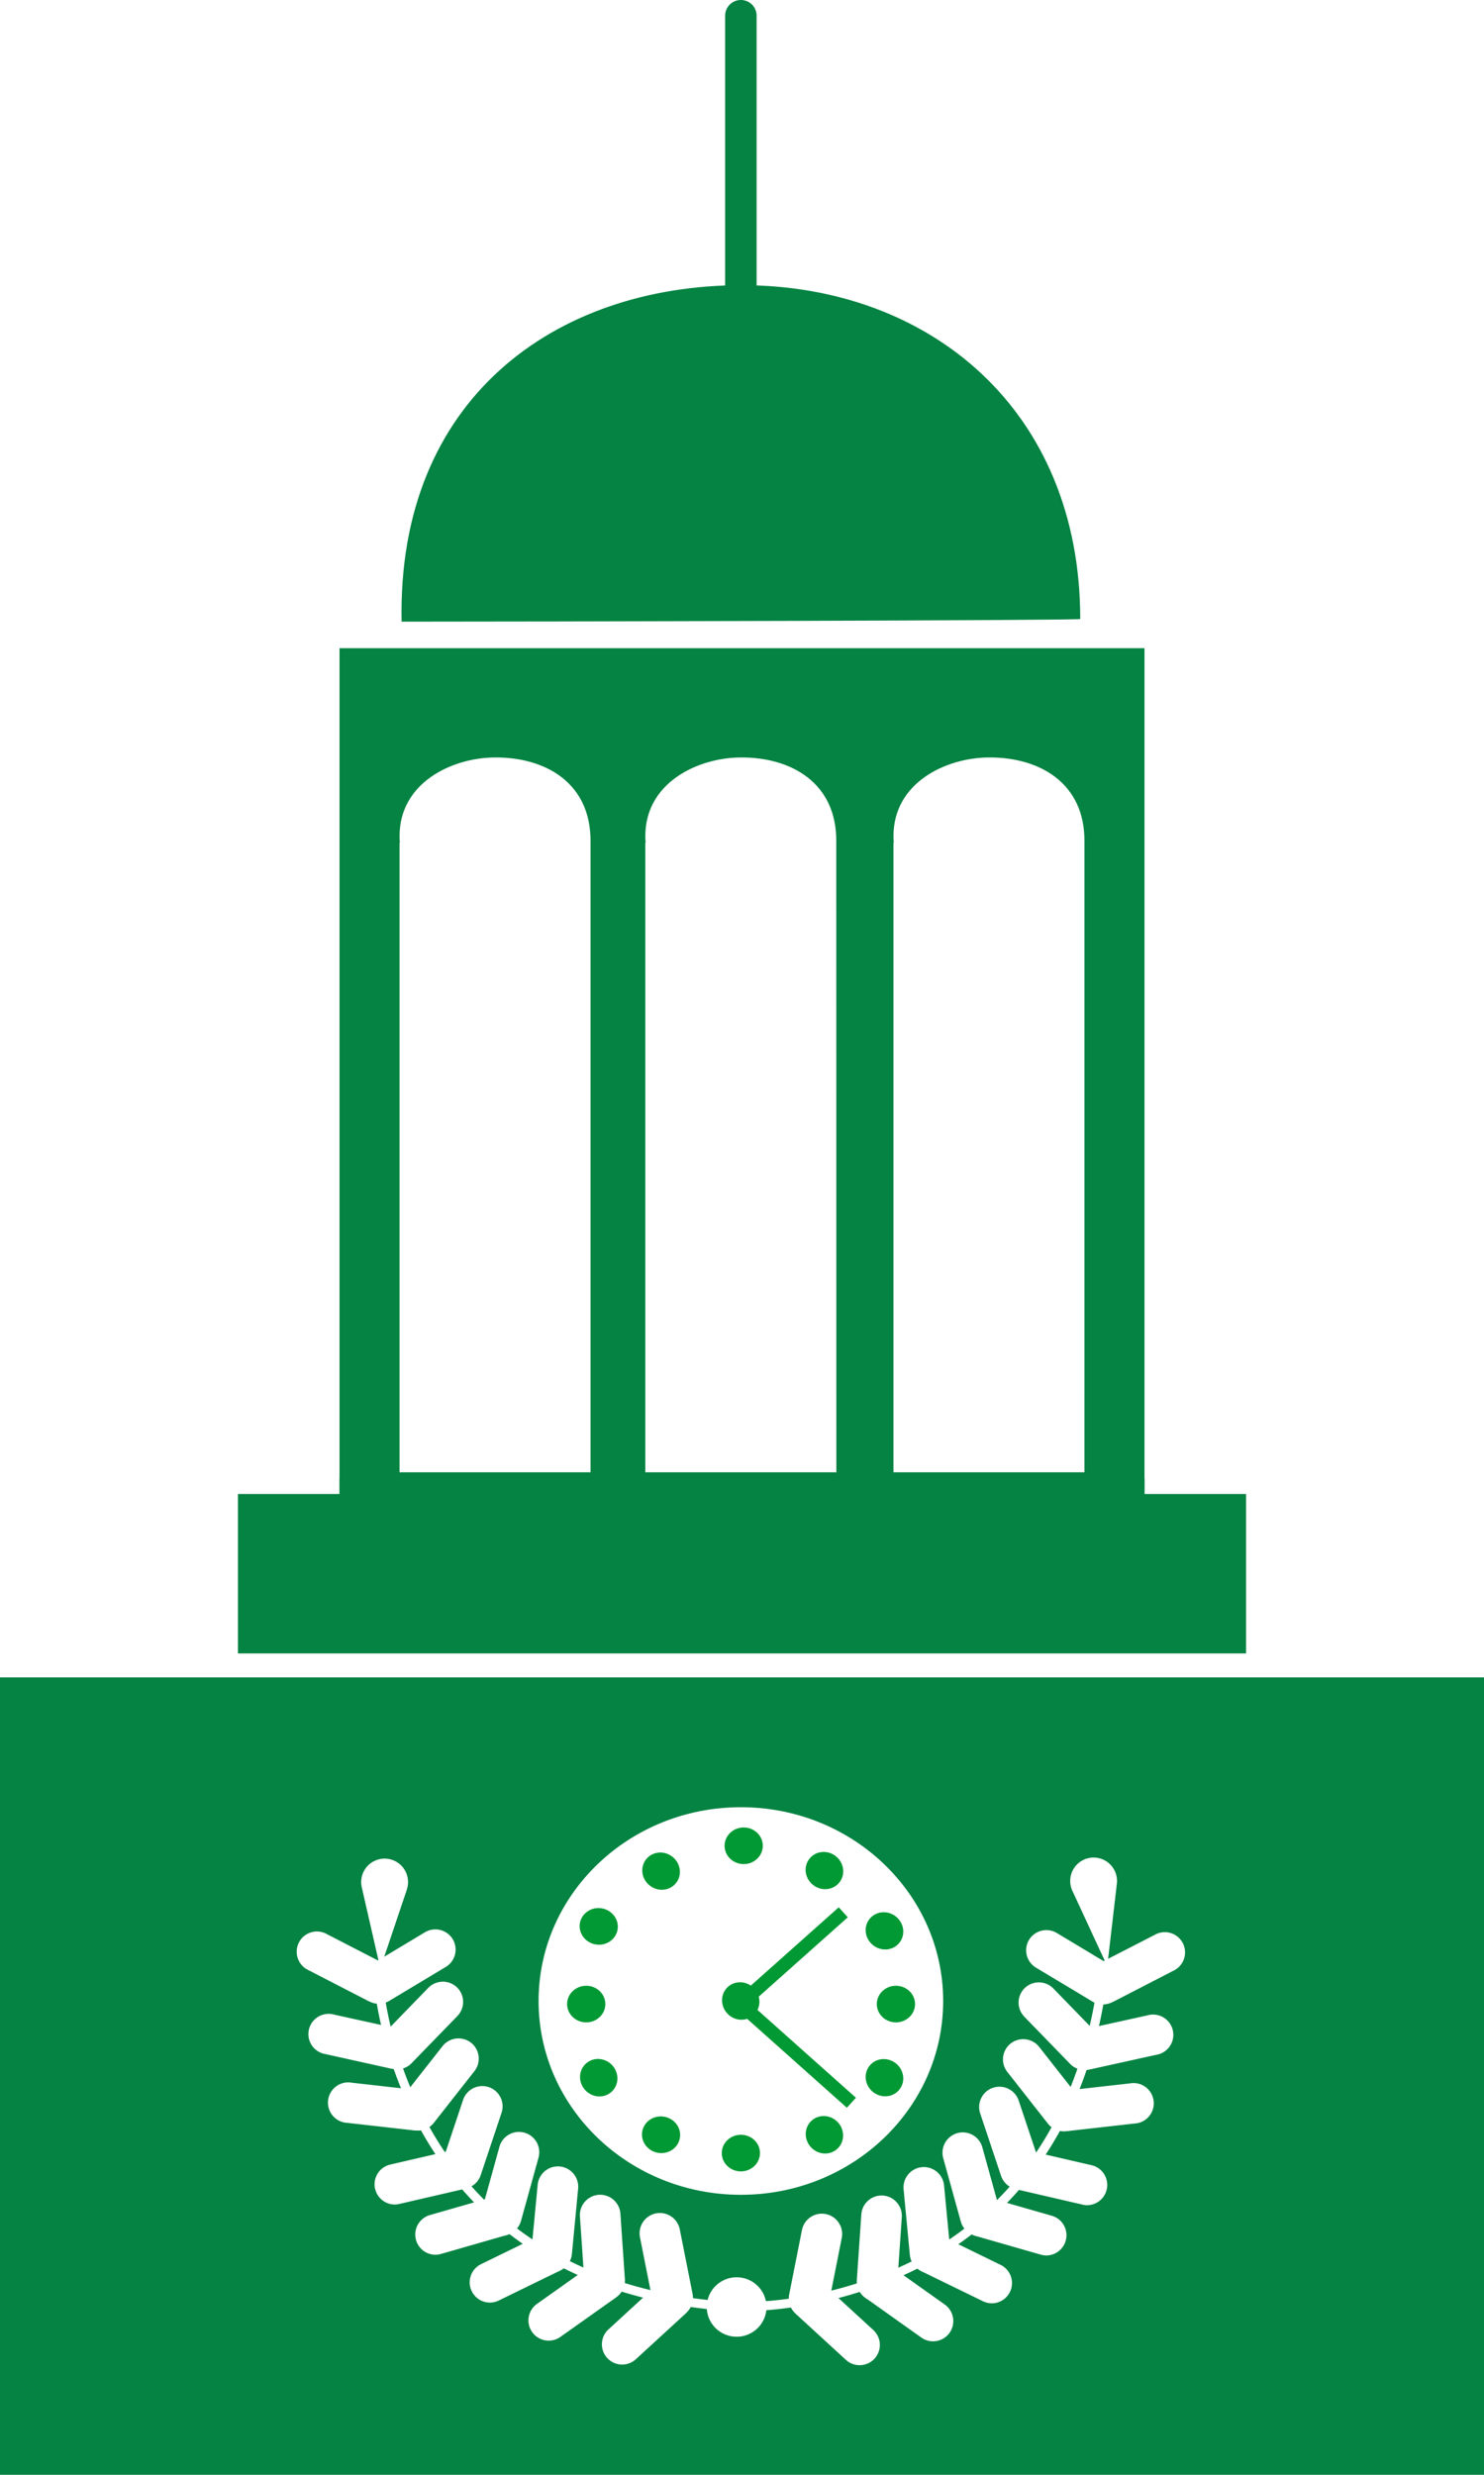 <svg id="1e4b5b23-4cb3-40c1-94af-23786c493205" data-name="Layer 1" xmlns="http://www.w3.org/2000/svg" width="66" height="110" viewBox="0 0 66 110">
  <defs>
    <style>
      .\32 b54042d-680c-4929-a8c2-f276c88705e8 {
        fill: #048342;
      }

      .\30 07f1530-1332-45ad-b83d-148bd7a9cf15 {
        fill: #fff;
      }

      .\30 c88cdc7-df88-4cd5-b940-2932412bd12a {
        fill: #093;
      }
    </style>
  </defs>
  <title>tcsa</title>
  <g>
    <g>
      <g>
        <path class="2b54042d-680c-4929-a8c2-f276c88705e8" d="M48.043,27.514c-.206.067-24.307.117-30.182.117-.2-9.9,6.827-14.955,15.136-14.955S48.043,18.182,48.043,27.514Z"/>
        <path class="2b54042d-680c-4929-a8c2-f276c88705e8" d="M15.1,28.812V66.405H50.9V28.812ZM26.263,65.441H17.77V37.461h.013c-.008-.1-.013-.2-.013-.3,0-2.362,2.307-3.473,4.213-3.493,2.274-.024,4.31,1.131,4.28,3.759v.033h0Zm10.933,0H28.7V37.461h.013c-.008-.1-.013-.2-.013-.3,0-2.362,2.307-3.473,4.213-3.493,2.274-.024,4.31,1.131,4.28,3.759v.033h0Zm11.033,0H39.737V37.461h.013c-.008-.1-.013-.2-.013-.3,0-2.362,2.307-3.473,4.213-3.493,2.274-.024,4.31,1.131,4.28,3.759v.033h0Z"/>
        <rect class="2b54042d-680c-4929-a8c2-f276c88705e8" x="10.582" y="66.405" width="44.836" height="7.086"/>
        <path class="2b54042d-680c-4929-a8c2-f276c88705e8" d="M32.95,14.772a.7.7,0,0,1-.7-.7V.7a.7.7,0,0,1,1.4,0V14.073A.7.7,0,0,1,32.95,14.772Z"/>
      </g>
      <rect class="2b54042d-680c-4929-a8c2-f276c88705e8" y="74.557" width="66" height="35.443"/>
    </g>
    <g>
      <g>
        <ellipse class="007f1530-1332-45ad-b83d-148bd7a9cf15" cx="32.95" cy="88.941" rx="8.997" ry="8.614"/>
        <ellipse class="0c88cdc7-df88-4cd5-b940-2932412bd12a" cx="26.072" cy="89.077" rx="0.85" ry="0.814"/>
        <ellipse class="0c88cdc7-df88-4cd5-b940-2932412bd12a" cx="33.075" cy="82.041" rx="0.85" ry="0.814"/>
        <ellipse class="0c88cdc7-df88-4cd5-b940-2932412bd12a" cx="39.846" cy="89.077" rx="0.85" ry="0.814"/>
        <ellipse class="0c88cdc7-df88-4cd5-b940-2932412bd12a" cx="32.95" cy="95.7" rx="0.85" ry="0.814"/>
        <ellipse class="0c88cdc7-df88-4cd5-b940-2932412bd12a" cx="29.401" cy="83.17" rx="0.815" ry="0.849" transform="translate(-54.509 55.953) rotate(-52.561)"/>
        <ellipse class="0c88cdc7-df88-4cd5-b940-2932412bd12a" cx="36.665" cy="83.143" rx="0.815" ry="0.849" transform="translate(-51.639 61.711) rotate(-52.561)"/>
        <ellipse class="0c88cdc7-df88-4cd5-b940-2932412bd12a" cx="39.336" cy="85.824" rx="0.815" ry="0.849" transform="translate(-52.721 64.882) rotate(-52.561)"/>
        <ellipse class="0c88cdc7-df88-4cd5-b940-2932412bd12a" cx="39.336" cy="92.35" rx="0.815" ry="0.849" transform="translate(-57.903 67.441) rotate(-52.561)"/>
        <ellipse class="0c88cdc7-df88-4cd5-b940-2932412bd12a" cx="29.401" cy="94.886" rx="0.814" ry="0.85" transform="translate(-69.017 108.372) rotate(-80.587)"/>
        <ellipse class="0c88cdc7-df88-4cd5-b940-2932412bd12a" cx="26.628" cy="85.625" rx="0.814" ry="0.85" transform="translate(-62.199 97.89) rotate(-80.587)"/>
        <ellipse class="0c88cdc7-df88-4cd5-b940-2932412bd12a" cx="26.628" cy="92.35" rx="0.816" ry="0.848" transform="translate(-55.92 43.122) rotate(-43.106)"/>
        <ellipse class="0c88cdc7-df88-4cd5-b940-2932412bd12a" cx="36.665" cy="94.886" rx="0.816" ry="0.848" transform="translate(-54.944 50.666) rotate(-43.106)"/>
        <ellipse class="0c88cdc7-df88-4cd5-b940-2932412bd12a" cx="32.944" cy="88.941" rx="0.816" ry="0.848" transform="translate(-51.886 46.518) rotate(-43.106)"/>
        <polygon class="0c88cdc7-df88-4cd5-b940-2932412bd12a" points="33.275 89.165 32.874 88.718 37.303 84.775 37.704 85.221 33.275 89.165"/>
        <polygon class="0c88cdc7-df88-4cd5-b940-2932412bd12a" points="37.664 93.686 32.743 89.3 33.145 88.854 38.066 93.24 37.664 93.686"/>
      </g>
      <g>
        <path class="007f1530-1332-45ad-b83d-148bd7a9cf15" d="M32.926,102.741c-.109,0-.169,0-.173,0-8.191-.456-12.165-4.654-14.057-8.1a18.175,18.175,0,0,1-2.16-7.428l.4-.01a17.76,17.76,0,0,0,2.118,7.26c1.844,3.346,5.721,7.429,13.717,7.874a17.991,17.991,0,0,0,7.5-1.688c3.5-1.662,7.842-5.346,8.661-13.461l.4.04c-.838,8.308-5.3,12.084-8.9,13.788A18.584,18.584,0,0,1,32.926,102.741Z"/>
        <g>
          <path class="007f1530-1332-45ad-b83d-148bd7a9cf15" d="M16.735,89.01a.9.9,0,0,1-.415-.1l-2.608-1.345a.9.9,0,1,1,.831-1.595l2.608,1.345a.9.9,0,0,1-.416,1.7Z"/>
          <path class="007f1530-1332-45ad-b83d-148bd7a9cf15" d="M16.848,89.065a.9.9,0,0,1-.467-1.668l2.515-1.51a.905.905,0,0,1,1.239.305.9.9,0,0,1-.307,1.233l-2.515,1.51A.9.9,0,0,1,16.848,89.065Z"/>
        </g>
        <g>
          <path class="007f1530-1332-45ad-b83d-148bd7a9cf15" d="M17.537,91.956a.913.913,0,0,1-.2-.021L14.473,91.3a.9.9,0,1,1,.39-1.754l2.868.632a.9.9,0,0,1-.194,1.776Z"/>
          <path class="007f1530-1332-45ad-b83d-148bd7a9cf15" d="M17.657,91.979a.9.9,0,0,1-.65-1.522l2.04-2.1a.906.906,0,0,1,1.276-.023.9.9,0,0,1,.023,1.27l-2.04,2.1A.9.9,0,0,1,17.657,91.979Z"/>
        </g>
        <g>
          <path class="007f1530-1332-45ad-b83d-148bd7a9cf15" d="M18.463,94.692a.916.916,0,0,1-.1-.006l-2.919-.329a.9.9,0,1,1,.2-1.785l2.919.329a.9.9,0,0,1-.1,1.791Z"/>
          <path class="007f1530-1332-45ad-b83d-148bd7a9cf15" d="M18.584,94.7a.9.9,0,0,1-.711-1.451l1.807-2.3a.906.906,0,0,1,1.267-.156.9.9,0,0,1,.156,1.261l-1.807,2.3A.9.9,0,0,1,18.584,94.7Z"/>
        </g>
        <g>
          <path class="007f1530-1332-45ad-b83d-148bd7a9cf15" d="M17.541,97.987a.9.9,0,0,1-.2-1.773l2.861-.662a.9.9,0,1,1,.409,1.75l-2.861.662A.9.9,0,0,1,17.541,97.987Z"/>
          <path class="007f1530-1332-45ad-b83d-148bd7a9cf15" d="M20.523,97.295a.9.9,0,0,1-.857-1.182l.928-2.773a.9.9,0,0,1,1.713.568l-.928,2.773A.9.9,0,0,1,20.523,97.295Z"/>
        </g>
        <g>
          <path class="007f1530-1332-45ad-b83d-148bd7a9cf15" d="M19.36,100.22a.9.9,0,0,1-.25-1.762l2.822-.81a.9.9,0,1,1,.5,1.726l-2.822.81A.907.907,0,0,1,19.36,100.22Z"/>
          <path class="007f1530-1332-45ad-b83d-148bd7a9cf15" d="M22.3,99.374a.908.908,0,0,1-.24-.033.9.9,0,0,1-.63-1.1l.781-2.818a.9.9,0,0,1,1.74.478l-.781,2.818A.9.9,0,0,1,22.3,99.374Z"/>
        </g>
        <g>
          <path class="007f1530-1332-45ad-b83d-148bd7a9cf15" d="M21.787,102.346a.9.9,0,0,1-.4-1.705l2.638-1.286a.9.9,0,1,1,.794,1.613l-2.638,1.286A.9.9,0,0,1,21.787,102.346Z"/>
          <path class="007f1530-1332-45ad-b83d-148bd7a9cf15" d="M24.535,101c-.029,0-.057,0-.086,0a.9.9,0,0,1-.814-.979l.277-2.91a.9.9,0,0,1,1.8.169l-.277,2.91A.9.9,0,0,1,24.535,101Z"/>
        </g>
        <g>
          <path class="007f1530-1332-45ad-b83d-148bd7a9cf15" d="M24.4,104.037a.9.9,0,0,1-.524-1.63l2.393-1.695a.905.905,0,0,1,1.259.211.9.9,0,0,1-.212,1.253l-2.393,1.695A.9.9,0,0,1,24.4,104.037Z"/>
          <path class="007f1530-1332-45ad-b83d-148bd7a9cf15" d="M26.892,102.269a.9.9,0,0,1-.9-.836l-.2-2.916a.9.9,0,0,1,1.8-.124l.2,2.916a.9.9,0,0,1-.838.958Z"/>
        </g>
        <g>
          <path class="007f1530-1332-45ad-b83d-148bd7a9cf15" d="M27.668,105.1a.9.9,0,0,1-.612-1.559l2.16-1.981a.905.905,0,0,1,1.276.052.9.9,0,0,1-.052,1.269l-2.16,1.981A.9.9,0,0,1,27.668,105.1Z"/>
          <path class="007f1530-1332-45ad-b83d-148bd7a9cf15" d="M29.916,103.032a.9.9,0,0,1-.885-.724l-.569-2.868a.9.9,0,0,1,1.771-.348l.569,2.868a.9.9,0,0,1-.711,1.055A.918.918,0,0,1,29.916,103.032Z"/>
        </g>
        <g>
          <path class="007f1530-1332-45ad-b83d-148bd7a9cf15" d="M49.164,89.04a.9.9,0,0,1-.416-1.7L51.356,86a.9.9,0,1,1,.831,1.595l-2.608,1.345A.9.9,0,0,1,49.164,89.04Z"/>
          <path class="007f1530-1332-45ad-b83d-148bd7a9cf15" d="M49.052,89.095a.9.9,0,0,1-.465-.129l-2.515-1.51a.9.9,0,0,1-.307-1.233A.906.906,0,0,1,47,85.917l2.515,1.51a.9.9,0,0,1-.467,1.668Z"/>
        </g>
        <g>
          <path class="007f1530-1332-45ad-b83d-148bd7a9cf15" d="M48.362,91.986a.9.9,0,0,1-.194-1.776l2.868-.632a.9.9,0,1,1,.39,1.754l-2.868.632A.915.915,0,0,1,48.362,91.986Z"/>
          <path class="007f1530-1332-45ad-b83d-148bd7a9cf15" d="M48.242,92.009a.9.9,0,0,1-.65-.274l-2.04-2.1a.9.9,0,0,1,.023-1.27.906.906,0,0,1,1.277.023l2.04,2.1a.9.9,0,0,1-.649,1.522Z"/>
        </g>
        <g>
          <path class="007f1530-1332-45ad-b83d-148bd7a9cf15" d="M47.436,94.722a.9.9,0,0,1-.1-1.791l2.919-.329a.9.9,0,1,1,.2,1.785l-2.919.329A.917.917,0,0,1,47.436,94.722Z"/>
          <path class="007f1530-1332-45ad-b83d-148bd7a9cf15" d="M47.315,94.734a.9.9,0,0,1-.712-.346l-1.807-2.3a.9.9,0,0,1,.156-1.261.906.906,0,0,1,1.267.156l1.807,2.3a.9.9,0,0,1-.711,1.451Z"/>
        </g>
        <g>
          <path class="007f1530-1332-45ad-b83d-148bd7a9cf15" d="M48.358,98.017a.905.905,0,0,1-.205-.024l-2.861-.662a.9.9,0,1,1,.409-1.75l2.861.662a.9.9,0,0,1-.2,1.773Z"/>
          <path class="007f1530-1332-45ad-b83d-148bd7a9cf15" d="M45.377,97.325a.9.9,0,0,1-.856-.615l-.928-2.773a.9.9,0,0,1,1.713-.568l.928,2.773a.9.9,0,0,1-.857,1.182Z"/>
        </g>
        <g>
          <path class="007f1530-1332-45ad-b83d-148bd7a9cf15" d="M46.54,100.25a.908.908,0,0,1-.251-.035l-2.823-.81a.9.9,0,1,1,.5-1.726l2.823.81a.9.9,0,0,1-.25,1.762Z"/>
          <path class="007f1530-1332-45ad-b83d-148bd7a9cf15" d="M43.6,99.4a.9.9,0,0,1-.87-.66l-.781-2.818a.9.9,0,0,1,1.74-.478l.781,2.818a.9.9,0,0,1-.63,1.1A.908.908,0,0,1,43.6,99.4Z"/>
        </g>
        <g>
          <path class="007f1530-1332-45ad-b83d-148bd7a9cf15" d="M44.112,102.376a.9.9,0,0,1-.4-.092L41.078,101a.9.9,0,1,1,.794-1.613l2.638,1.286a.9.9,0,0,1-.4,1.705Z"/>
          <path class="007f1530-1332-45ad-b83d-148bd7a9cf15" d="M41.364,101.034a.9.9,0,0,1-.9-.814l-.277-2.91a.9.9,0,0,1,1.8-.169l.277,2.91a.9.9,0,0,1-.814.979C41.421,101.033,41.393,101.034,41.364,101.034Z"/>
        </g>
        <g>
          <path class="007f1530-1332-45ad-b83d-148bd7a9cf15" d="M41.5,104.067a.9.9,0,0,1-.523-.166l-2.393-1.7a.9.9,0,0,1-.212-1.253.906.906,0,0,1,1.259-.211l2.393,1.7a.9.9,0,0,1-.524,1.63Z"/>
          <path class="007f1530-1332-45ad-b83d-148bd7a9cf15" d="M39.008,102.3l-.063,0a.9.9,0,0,1-.838-.958l.2-2.916a.9.9,0,0,1,1.8.124l-.2,2.916A.9.9,0,0,1,39.008,102.3Z"/>
        </g>
        <g>
          <path class="007f1530-1332-45ad-b83d-148bd7a9cf15" d="M38.232,105.128a.9.9,0,0,1-.612-.238l-2.16-1.981a.9.9,0,0,1-.052-1.269.906.906,0,0,1,1.276-.052l2.16,1.981a.9.9,0,0,1-.612,1.559Z"/>
          <path class="007f1530-1332-45ad-b83d-148bd7a9cf15" d="M35.984,103.062a.921.921,0,0,1-.176-.017.9.9,0,0,1-.711-1.055l.569-2.868a.9.9,0,0,1,1.771.348l-.569,2.868A.9.9,0,0,1,35.984,103.062Z"/>
        </g>
        <path class="007f1530-1332-45ad-b83d-148bd7a9cf15" d="M18.094,83.992l-1.18,3.5-.823-3.6a1.042,1.042,0,1,1,2,.1Z"/>
        <path class="007f1530-1332-45ad-b83d-148bd7a9cf15" d="M49.672,83.723l-.427,3.668-1.554-3.353a1.041,1.041,0,1,1,1.981-.315Z"/>
        <ellipse class="007f1530-1332-45ad-b83d-148bd7a9cf15" cx="32.761" cy="102.542" rx="1.329" ry="1.322"/>
      </g>
    </g>
    <rect class="2b54042d-680c-4929-a8c2-f276c88705e8" x="15.096" y="65.709" width="35.809" height="3.344"/>
  </g>
</svg>
